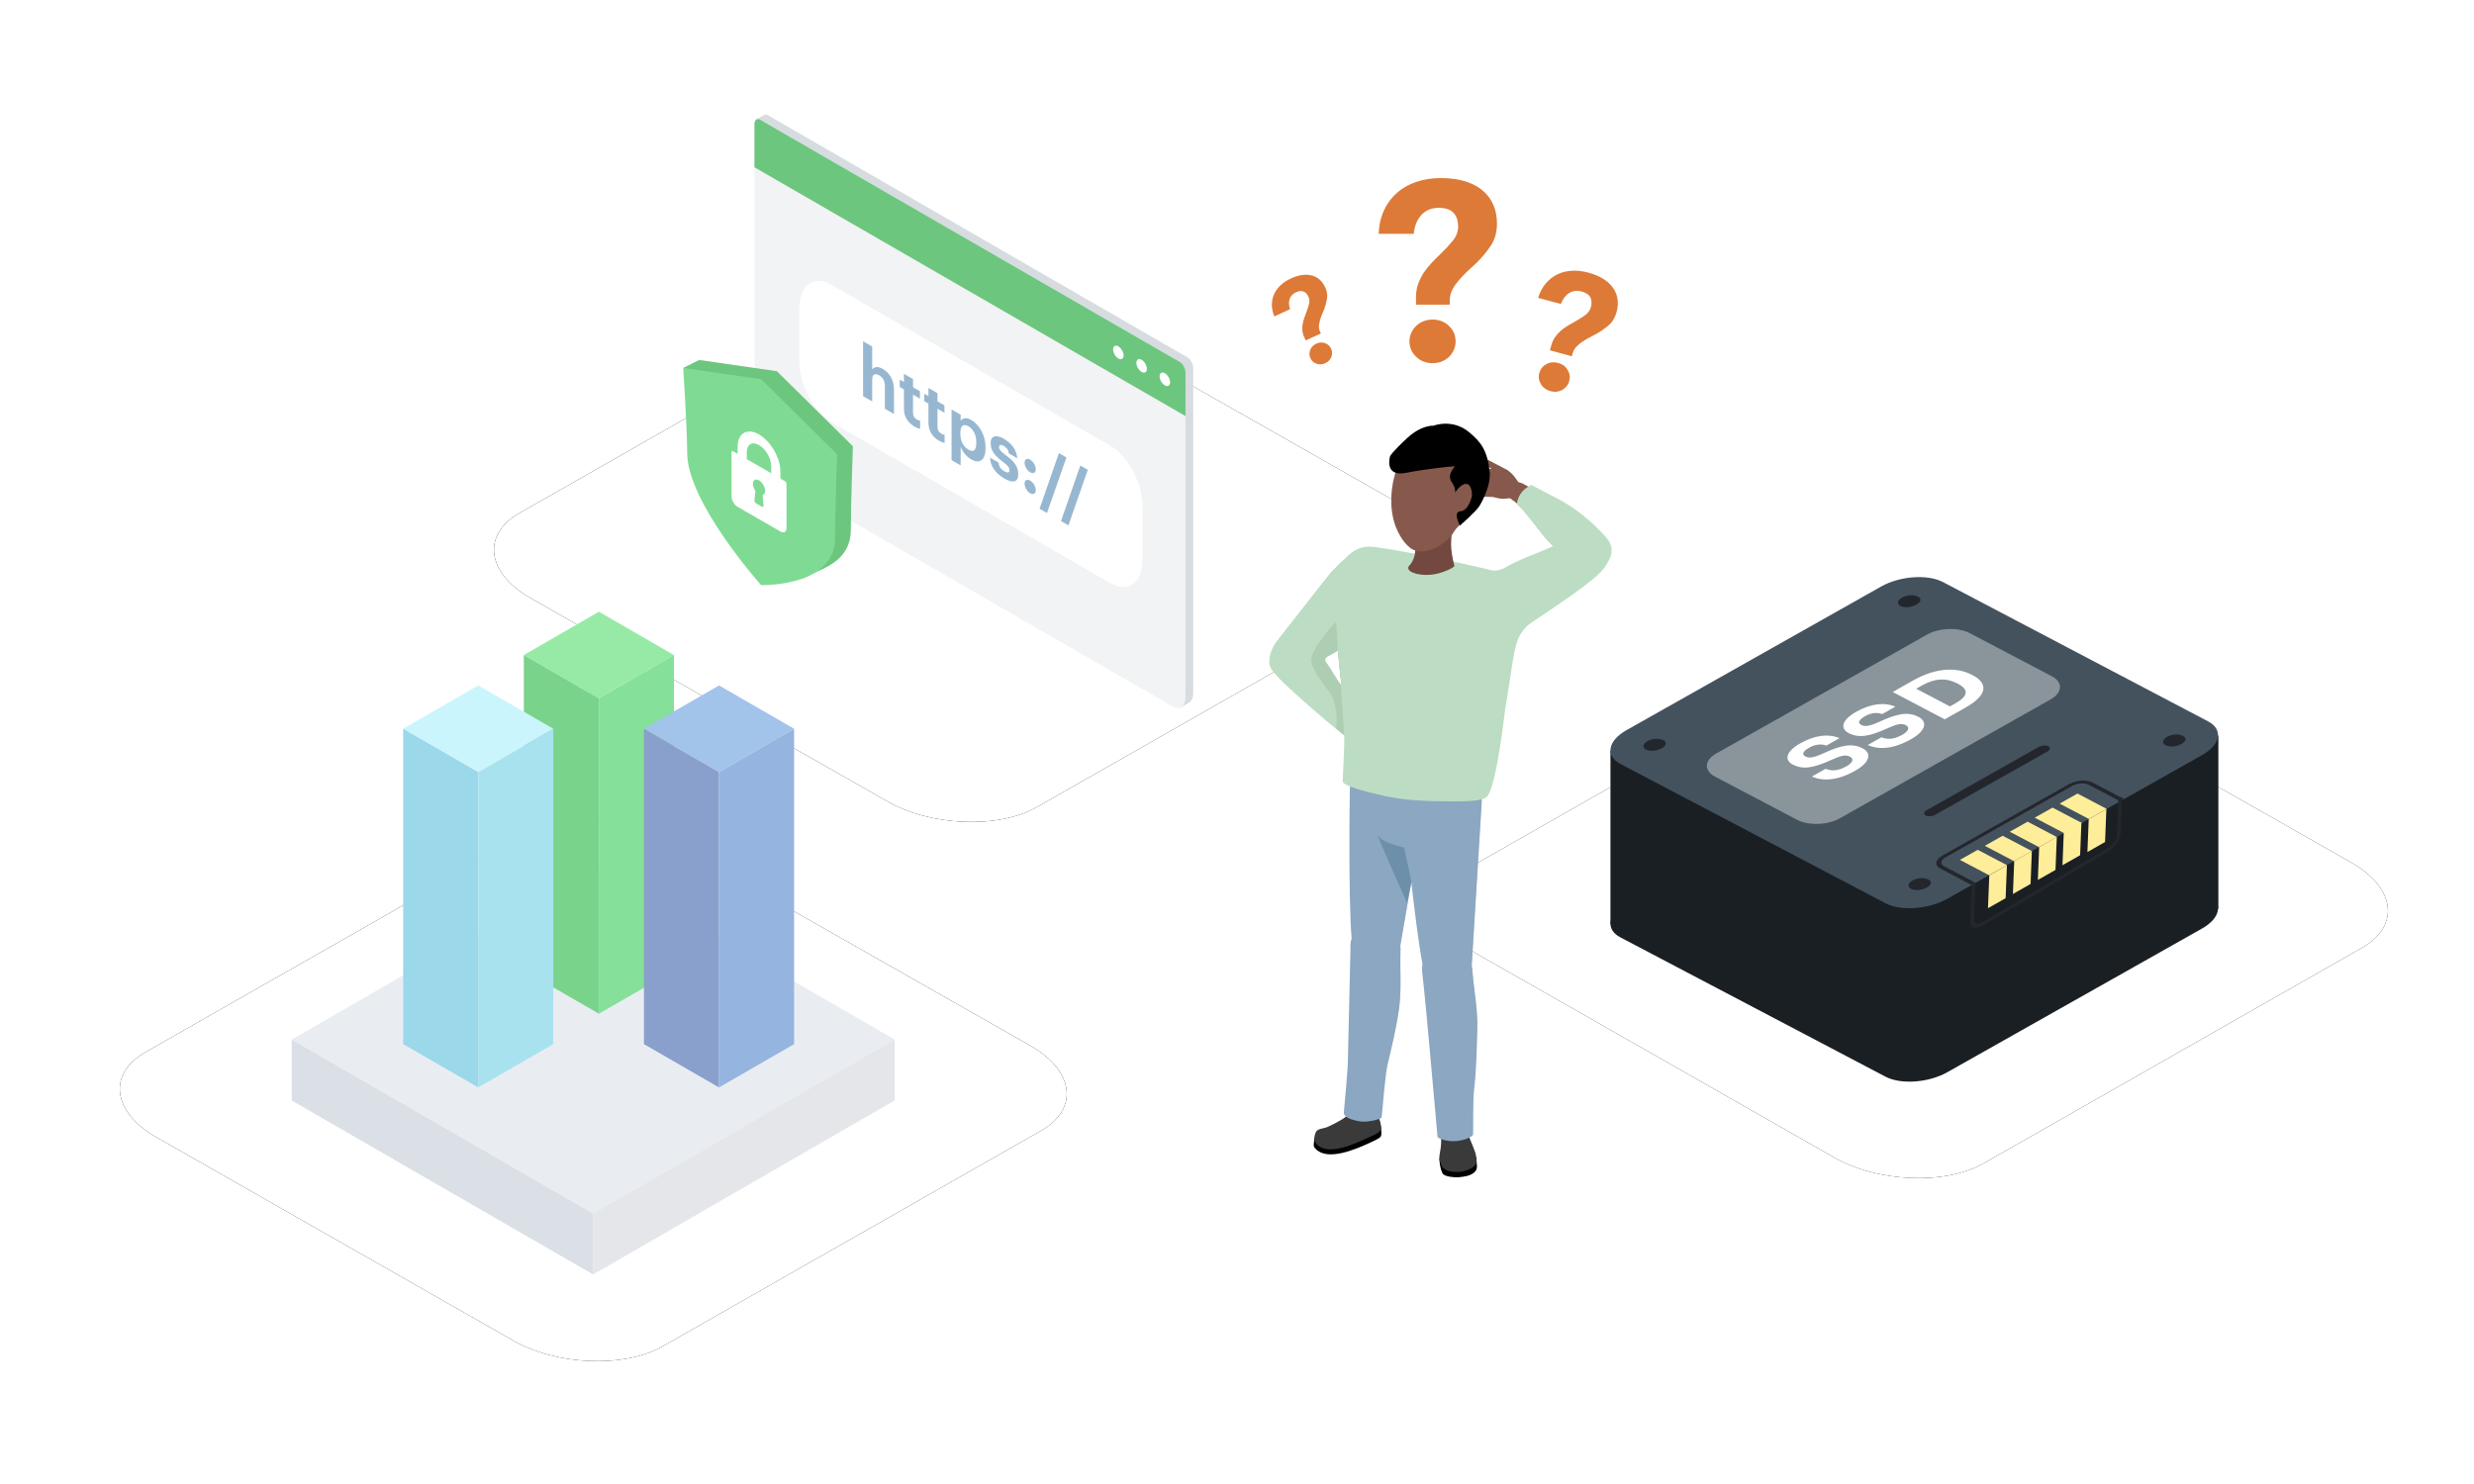 <svg xmlns="http://www.w3.org/2000/svg" xmlns:xlink="http://www.w3.org/1999/xlink" width="250" height="150" viewBox="0 0 250 150"><defs><filter id="b" width="137.6%" height="166.1%" x="-18.8%" y="-33%" filterUnits="objectBoundingBox"><feOffset in="SourceAlpha" result="shadowOffsetOuter1"/><feGaussianBlur in="shadowOffsetOuter1" result="shadowBlurOuter1" stdDeviation="6"/><feColorMatrix in="shadowBlurOuter1" values="0 0 0 0 0.216 0 0 0 0 0.561 0 0 0 0 0.749 0 0 0 0.15 0"/></filter><filter id="d" width="137.6%" height="166.1%" x="-18.8%" y="-33%" filterUnits="objectBoundingBox"><feOffset in="SourceAlpha" result="shadowOffsetOuter1"/><feGaussianBlur in="shadowOffsetOuter1" result="shadowBlurOuter1" stdDeviation="6"/><feColorMatrix in="shadowBlurOuter1" values="0 0 0 0 0.216 0 0 0 0 0.561 0 0 0 0 0.749 0 0 0 0.15 0"/></filter><filter id="f" width="137.6%" height="166.1%" x="-18.8%" y="-33%" filterUnits="objectBoundingBox"><feOffset in="SourceAlpha" result="shadowOffsetOuter1"/><feGaussianBlur in="shadowOffsetOuter1" result="shadowBlurOuter1" stdDeviation="6"/><feColorMatrix in="shadowBlurOuter1" values="0 0 0 0 0.216 0 0 0 0 0.561 0 0 0 0 0.749 0 0 0 0.15 0"/></filter><path id="a" d="M15.807,114.951 L51.821,135.479 C56.233,138.022 63.071,138.298 66.953,136.09 L105.188,114.298 C109.056,112.089 108.57,108.239 104.1,105.682 L68.041,85.184 C63.556,82.641 56.791,82.365 52.909,84.573 L14.674,106.365 C10.865,108.545 11.336,112.394 15.807,114.951 Z"/><path id="c" d="M53.615,60.451 L89.629,80.979 C94.041,83.522 100.879,83.798 104.761,81.59 L142.996,59.798 C146.864,57.589 146.378,53.739 141.908,51.182 L105.849,30.684 C101.364,28.141 94.6,27.865 90.717,30.073 L52.482,51.865 C48.674,54.045 49.144,57.894 53.615,60.451 Z"/><path id="e" d="M149.307,96.451 L185.321,116.979 C189.733,119.522 196.571,119.798 200.453,117.59 L238.688,95.798 C242.556,93.589 242.07,89.739 237.6,87.182 L201.541,66.684 C197.056,64.141 190.291,63.865 186.409,66.073 L148.174,87.865 C144.365,90.045 144.836,93.894 149.307,96.451 Z"/></defs><g fill="none" fill-rule="evenodd"><rect width="250" height="150"/><use xlink:href="#a" fill="#000" filter="url(#b)"/><use xlink:href="#a" fill="#FFF"/><use xlink:href="#c" fill="#000" filter="url(#d)"/><use xlink:href="#c" fill="#FFF"/><g transform="translate(69.04 11.581)"><path fill="#D7DCE0" d="M50.969,24.552 L29.763,12.308 L9.252,0.466 L8.556,0.065 C8.463,0.011 8.376,-0.007 8.298,0.002 C8.276,0 8.254,0.002 8.239,0.011 L8.238,0.011 C8.203,0.022 8.171,0.042 8.142,0.067 L7.359,0.518 C7.333,0.534 7.336,0.562 7.367,0.58 L7.985,0.936 L7.985,1.425 L7.985,4.87 L7.985,33.285 C7.985,34.214 8.555,35.304 9.252,35.707 L49.718,59.069 L49.224,59.354 C49.196,59.371 49.199,59.399 49.232,59.418 L50.139,59.942 C50.172,59.961 50.222,59.963 50.25,59.946 L51.077,59.469 C51.079,59.468 51.081,59.467 51.083,59.466 L51.173,59.414 C51.179,59.41 51.177,59.405 51.181,59.4 C51.403,59.224 51.541,58.889 51.541,58.432 L51.541,30.017 L51.541,26.572 L51.541,25.645 C51.541,25.225 51.284,24.733 50.969,24.552"/><path fill="#F2F3F4" d="M8.467,36.165 L49.488,59.849 C50.185,60.252 50.756,59.82 50.756,58.891 L50.756,27.031 C50.756,26.101 50.185,25.011 49.488,24.609 L8.467,0.925 C7.77,0.522 7.199,0.954 7.199,1.884 L7.199,33.743 C7.199,34.673 7.77,35.763 8.467,36.165"/><path fill="#6DC67E" d="M7.199,5.328 L50.756,30.475 L50.756,26.103 C50.756,25.684 50.499,25.192 50.184,25.01 L7.772,0.523 C7.457,0.342 7.199,0.536 7.199,0.956 L7.199,5.328 Z"/><path fill="#FFF" d="M48.139 26.45C48.139 26.789 48.377 27.2 48.67 27.369 48.963 27.539 49.2 27.401 49.2 27.063 49.2 26.725 48.963 26.313 48.67 26.144 48.377 25.975 48.139 26.112 48.139 26.45M45.789 25.093C45.789 25.432 46.027 25.843 46.32 26.012 46.613 26.182 46.85 26.044 46.85 25.706 46.85 25.368 46.613 24.956 46.32 24.787 46.027 24.618 45.789 24.755 45.789 25.093M43.439 23.737C43.439 24.075 43.676 24.486 43.969 24.655 44.263 24.825 44.5 24.687 44.5 24.349 44.5 24.011 44.263 23.599 43.969 23.43 43.676 23.261 43.439 23.398 43.439 23.737M43.191 47.375 14.951 31.071C13.173 30.045 11.732 27.291 11.732 24.921L11.732 19.623C11.732 17.253 13.173 16.163 14.951 17.19L43.191 33.494C44.969 34.521 46.41 37.274 46.41 39.644L46.41 44.942C46.41 47.312 44.969 48.402 43.191 47.375"/><path fill="#6DC67E" d="M1.996,33.381 C1.996,38.391 9.467,46.748 9.467,46.748 C9.467,46.748 16.939,46.985 16.939,41.975 C16.939,39.313 17.145,33.525 17.145,33.525 L9.467,25.939 L1.597,24.803 C1.597,24.803 1.996,30.834 1.996,33.381"/><polygon fill="#6DC67E" points="0 25.613 1.597 24.803 2.558 26.855"/><polygon fill="#6DC67E" points="11.984 46.926 14.375 45.787 12.13 45.136"/><path fill="#7FDB93" d="M0.399,34.191 C0.399,39.201 7.87,47.558 7.87,47.558 C7.87,47.558 15.342,47.795 15.342,42.785 C15.342,40.123 15.548,34.335 15.548,34.335 L7.87,26.749 L2.6664462e-05,25.613 C2.6664462e-05,25.613 0.399,31.644 0.399,34.191"/><path fill="#FFF" d="M6.423,34.115 C6.423,33.328 6.977,33.008 7.658,33.402 C8.339,33.795 8.893,34.755 8.893,35.542 L8.893,36.256 L6.423,34.829 L6.423,34.115 Z M7.293,38.046 C7.135,37.822 7.04,37.557 7.04,37.326 C7.04,36.933 7.317,36.773 7.658,36.97 C7.999,37.166 8.275,37.646 8.275,38.04 C8.275,38.271 8.181,38.426 8.023,38.468 L8.12,39.536 C8.125,39.589 8.111,39.631 8.082,39.653 C8.052,39.674 8.011,39.671 7.967,39.645 L7.349,39.289 C7.305,39.264 7.263,39.218 7.234,39.163 C7.205,39.108 7.191,39.049 7.196,39.002 L7.293,38.046 Z M4.879,34.115 L4.879,38.575 C4.879,38.969 5.156,39.449 5.497,39.645 L9.819,42.143 C9.993,42.243 10.15,42.251 10.262,42.182 C10.37,42.116 10.437,41.979 10.437,41.787 L10.437,37.326 C10.437,37.228 10.368,37.108 10.282,37.059 L9.819,36.791 L9.819,36.077 C9.819,34.7 8.85,33.02 7.658,32.331 C6.466,31.643 5.497,32.203 5.497,33.58 L5.497,34.294 L5.033,34.026 C4.948,33.976 4.879,34.016 4.879,34.115 L4.879,34.115 Z"/><path fill="#97B7D1" d="M18.175 22.915 19.098 23.448 19.098 25.784C19.182 25.643 19.314 25.556 19.492 25.523 19.67 25.489 19.899 25.553 20.179 25.715 20.345 25.81 20.495 25.927 20.631 26.064 20.767 26.2 20.885 26.356 20.988 26.532 21.085 26.71 21.161 26.909 21.216 27.128 21.272 27.347 21.299 27.583 21.299 27.836L21.299 30.268 20.377 29.735 20.377 27.457C20.377 27.194 20.33 26.974 20.236 26.796 20.143 26.618 19.995 26.47 19.791 26.353 19.592 26.237 19.426 26.211 19.295 26.274 19.164 26.337 19.098 26.509 19.098 26.792L19.098 28.997 18.175 28.464 18.175 22.915ZM23.38 31.542C23.028 31.339 22.76 31.084 22.578 30.776 22.396 30.469 22.305 30.116 22.305 29.716L22.305 27.782 21.878 27.536 21.878 26.784 22.305 27.03 22.305 26.204 23.221 26.734 23.221 27.559 23.921 27.963 23.921 28.715 23.221 28.311 23.221 30.151C23.221 30.301 23.252 30.432 23.313 30.544 23.374 30.655 23.467 30.745 23.59 30.816 23.658 30.856 23.72 30.886 23.777 30.906 23.835 30.927 23.889 30.94 23.94 30.945L23.94 31.763C23.876 31.751 23.797 31.728 23.704 31.697 23.611 31.665 23.503 31.613 23.38 31.542M25.855 32.971C25.503 32.768 25.235 32.512 25.053 32.205 24.871 31.898 24.78 31.544 24.78 31.146L24.78 29.21 24.353 28.965 24.353 28.212 24.78 28.459 24.78 27.633 25.696 28.163 25.696 28.988 26.396 29.392 26.396 30.144 25.696 29.74 25.696 31.579C25.696 31.731 25.727 31.861 25.788 31.972 25.849 32.083 25.942 32.174 26.065 32.245 26.132 32.284 26.195 32.314 26.252 32.335 26.31 32.356 26.364 32.369 26.415 32.374L26.415 33.192C26.351 33.18 26.272 33.157 26.179 33.125 26.086 33.093 25.978 33.042 25.855 32.971M28.826 33.869C29.081 34.016 29.276 34.032 29.412 33.918 29.547 33.803 29.615 33.558 29.615 33.182L29.615 33.123C29.615 32.733 29.541 32.399 29.392 32.123 29.244 31.847 29.053 31.641 28.82 31.507 28.578 31.367 28.382 31.35 28.231 31.456 28.081 31.562 28.005 31.808 28.005 32.194L28.005 32.252C28.005 32.638 28.079 32.967 28.225 33.24 28.371 33.512 28.572 33.722 28.826 33.869L28.826 33.869ZM27.115 29.807 28.037 30.34 28.037 30.938C28.131 30.807 28.27 30.727 28.454 30.697 28.639 30.667 28.854 30.723 29.1 30.865 29.303 30.983 29.493 31.135 29.669 31.322 29.845 31.508 29.999 31.723 30.131 31.964 30.262 32.206 30.365 32.469 30.439 32.756 30.513 33.042 30.55 33.343 30.55 33.659L30.55 33.718C30.55 34.034 30.513 34.293 30.439 34.493 30.365 34.694 30.264 34.84 30.137 34.932 30.005 35.027 29.852 35.067 29.676 35.053 29.499 35.039 29.308 34.972 29.1 34.852 28.841 34.702 28.62 34.51 28.438 34.276 28.256 34.042 28.122 33.808 28.037 33.574L28.037 35.458 27.115 34.925 27.115 29.807ZM32.453 36.788C32.003 36.528 31.653 36.216 31.403 35.854 31.153 35.491 31.019 35.098 31.002 34.675L31.861 35.171C31.882 35.355 31.934 35.519 32.017 35.662 32.1 35.806 32.243 35.936 32.447 36.054 32.625 36.157 32.756 36.196 32.841 36.171 32.926 36.147 32.968 36.068 32.968 35.935 32.968 35.803 32.916 35.674 32.812 35.547 32.708 35.421 32.536 35.268 32.294 35.09 32.073 34.923 31.886 34.766 31.731 34.618 31.576 34.471 31.45 34.322 31.352 34.173 31.25 34.022 31.177 33.867 31.133 33.707 31.088 33.548 31.066 33.376 31.066 33.191 31.066 32.991 31.103 32.838 31.177 32.733 31.251 32.627 31.35 32.559 31.473 32.527 31.592 32.499 31.731 32.506 31.89 32.549 32.049 32.592 32.213 32.663 32.383 32.761 32.565 32.866 32.736 32.985 32.895 33.119 33.054 33.252 33.195 33.401 33.318 33.564 33.437 33.726 33.535 33.904 33.611 34.099 33.687 34.295 33.736 34.508 33.757 34.74L32.911 34.252C32.886 34.082 32.832 33.938 32.752 33.816 32.671 33.695 32.55 33.588 32.389 33.494 32.241 33.409 32.125 33.379 32.042 33.403 31.96 33.427 31.918 33.498 31.918 33.613 31.918 33.734 31.965 33.85 32.058 33.962 32.152 34.074 32.319 34.219 32.561 34.397 32.769 34.551 32.953 34.701 33.115 34.848 33.276 34.995 33.412 35.143 33.522 35.295 33.628 35.448 33.709 35.61 33.767 35.779 33.824 35.949 33.853 36.136 33.853 36.34 33.853 36.754 33.729 36.995 33.484 37.065 33.238 37.135 32.894 37.042 32.453 36.788M35.055 38.275C34.894 38.182 34.761 38.043 34.654 37.858 34.548 37.672 34.495 37.49 34.495 37.31 34.495 37.134 34.548 37.015 34.654 36.952 34.761 36.89 34.894 36.905 35.055 36.998 35.216 37.091 35.352 37.231 35.462 37.419 35.572 37.607 35.628 37.789 35.628 37.963 35.628 38.051 35.613 38.126 35.583 38.186 35.554 38.247 35.513 38.292 35.462 38.321 35.412 38.35 35.351 38.361 35.281 38.355 35.211 38.348 35.136 38.322 35.055 38.275M35.055 36.158C34.894 36.065 34.761 35.926 34.654 35.74 34.548 35.555 34.495 35.373 34.495 35.192 34.495 35.017 34.548 34.898 34.654 34.835 34.761 34.772 34.894 34.787 35.055 34.881 35.216 34.973 35.352 35.114 35.462 35.302 35.572 35.49 35.628 35.671 35.628 35.846 35.628 35.934 35.613 36.008 35.583 36.069 35.554 36.13 35.513 36.174 35.462 36.203 35.412 36.232 35.351 36.244 35.281 36.237 35.211 36.231 35.136 36.205 35.055 36.158"/><polygon fill="#97B7D1" points="37.963 34.223 38.72 34.66 36.76 40.275 36.01 39.841"/><polygon fill="#97B7D1" points="40.126 35.472 40.883 35.909 38.924 41.524 38.173 41.091"/></g><use xlink:href="#e" fill="#000" filter="url(#f)"/><use xlink:href="#e" fill="#FFF"/><g transform="translate(128.262 18)"><path fill="#DD7A37" d="M16.509 18.709C16.186 18.709 15.88 18.654 15.592 18.544 15.302 18.433 15.056 18.276 14.852 18.072 14.631 17.868 14.461 17.635 14.342 17.371 14.223 17.108 14.164 16.823 14.164 16.518 14.164 16.211 14.223 15.922 14.342 15.651 14.461 15.379 14.631 15.141 14.852 14.937 15.056 14.733 15.302 14.576 15.592 14.465 15.88 14.355 16.186 14.3 16.509 14.3 17.155 14.3 17.703 14.512 18.153 14.937 18.603 15.362 18.829 15.889 18.829 16.518 18.829 16.823 18.769 17.108 18.65 17.371 18.531 17.635 18.37 17.868 18.166 18.072 17.945 18.276 17.694 18.433 17.414 18.544 17.134 18.654 16.832 18.709 16.509 18.709L16.509 18.709ZM14.827 12.031C14.827 11.539 14.903 11.084 15.056 10.667 15.209 10.251 15.405 9.865 15.642 9.508 15.88 9.168 16.148 8.841 16.445 8.526 16.743 8.212 17.044 7.911 17.35 7.621 17.809 7.18 18.213 6.742 18.561 6.309 18.909 5.876 19.083 5.404 19.083 4.894 19.083 4.299 18.926 3.836 18.612 3.505 18.297 3.173 17.8 3.008 17.121 3.008 16.407 3.008 15.829 3.242 15.388 3.709 14.946 4.176 14.682 4.818 14.597 5.633L11.054 5.633C11.088 4.75 11.267 3.96 11.59 3.263 11.912 2.566 12.354 1.972 12.915 1.479 13.459 1.003 14.109.637 14.865.383 15.621.128 16.449 0 17.35 0 18.284 0 19.105.111 19.81.332 20.515.553 21.105.867 21.582 1.275 22.057 1.683 22.414 2.166 22.652 2.728 22.89 3.288 23.009 3.909 23.009 4.588 23.009 5.472 22.796 6.228 22.371 6.857 21.946 7.486 21.462 8.063 20.919 8.59 20.613 8.879 20.307 9.163 20.001 9.444 19.695 9.725 19.423 10.009 19.185 10.298 18.93 10.587 18.718 10.884 18.548 11.19 18.378 11.496 18.276 11.819 18.242 12.159L18.242 12.796 14.827 12.796 14.827 12.031ZM28.421 21.541C28.212 21.485 28.023 21.396 27.855 21.274 27.687 21.152 27.555 21.007 27.458 20.839 27.35 20.668 27.281 20.487 27.25 20.295 27.218 20.103 27.23 19.909 27.283 19.71 27.337 19.512 27.425 19.335 27.55 19.179 27.674 19.024 27.826 18.899 28.005 18.805 28.174 18.709 28.36 18.65 28.567 18.629 28.774 18.608 28.982 18.625 29.191 18.682 29.61 18.794 29.928 19.028 30.146 19.382 30.364 19.736 30.418 20.117 30.308 20.525 30.255 20.723 30.166 20.897 30.043 21.047 29.92 21.198 29.775 21.321 29.607 21.418 29.428 21.511 29.238 21.569 29.037 21.592 28.836 21.615 28.63 21.598 28.421 21.541L28.421 21.541ZM28.496 16.917C28.582 16.597 28.711 16.316 28.883 16.072 29.055 15.829 29.249 15.612 29.466 15.423 29.68 15.244 29.91 15.078 30.158 14.926 30.406 14.774 30.654 14.632 30.903 14.497 31.278 14.291 31.616 14.077 31.918 13.858 32.219 13.637 32.414 13.362 32.503 13.031 32.607 12.646 32.586 12.318 32.441 12.048 32.294 11.778 32.001 11.584 31.56 11.465 31.097 11.341 30.682 11.391 30.313 11.617 29.945 11.843 29.662 12.213 29.465 12.727L27.167 12.108C27.344 11.542 27.597 11.06 27.928 10.665 28.259 10.269 28.65 9.961 29.1 9.739 29.535 9.525 30.021 9.402 30.556 9.368 31.09 9.335 31.65 9.397 32.234 9.555 32.84 9.718 33.353 9.933 33.771 10.199 34.19 10.466 34.518 10.773 34.756 11.12 34.993 11.468 35.14 11.844 35.196 12.249 35.253 12.654 35.221 13.078 35.103 13.518 34.948 14.092 34.678 14.545 34.293 14.878 33.908 15.212 33.493 15.502 33.048 15.749 32.799 15.883 32.551 16.014 32.304 16.142 32.056 16.271 31.83 16.408 31.626 16.554 31.41 16.697 31.22 16.852 31.057 17.021 30.893 17.19 30.771 17.381 30.689 17.596L30.578 18.009 28.363 17.412 28.496 16.917ZM5.662 18.711C5.518 18.777 5.369 18.816 5.217 18.826 5.064 18.837 4.922 18.818 4.788 18.768 4.647 18.723 4.523 18.653 4.415 18.56 4.307 18.466 4.221 18.351 4.158 18.214 4.095 18.077 4.061 17.936 4.059 17.789 4.056 17.643 4.082 17.501 4.139 17.364 4.188 17.23 4.266 17.109 4.373 17 4.479 16.891 4.605 16.802 4.749 16.736 5.039 16.602 5.328 16.584 5.618 16.681 5.907 16.778 6.117 16.967 6.248 17.249 6.311 17.386 6.343 17.526 6.344 17.668 6.346 17.811 6.322 17.949 6.272 18.082 6.216 18.219 6.136 18.342 6.033 18.449 5.931 18.556 5.807 18.644 5.662 18.711L5.662 18.711ZM3.526 16.068C3.424 15.847 3.365 15.628 3.347 15.409 3.329 15.191 3.337 14.977 3.37 14.768 3.405 14.567 3.458 14.365 3.526 14.163 3.594 13.96 3.667 13.763 3.744 13.57 3.858 13.277 3.948 12.998 4.015 12.731 4.081 12.465 4.061 12.218 3.956 11.989 3.833 11.723 3.666 11.548 3.457 11.465 3.247 11.381 2.99 11.41 2.686 11.551 2.367 11.699 2.156 11.923 2.055 12.224 1.954 12.524 1.969 12.866 2.099 13.249L.512 13.982C.345 13.58.261 13.189.261 12.81.262 12.431.337 12.073.486 11.736.631 11.411.846 11.113 1.132 10.842 1.418 10.571 1.763 10.343 2.166 10.156 2.585 9.963 2.975 9.843 3.337 9.796 3.699 9.749 4.028 9.767 4.326 9.851 4.623 9.936 4.883 10.078 5.106 10.28 5.329 10.482 5.51 10.736 5.651 11.04 5.834 11.436 5.895 11.819 5.835 12.188 5.775 12.558 5.678 12.917 5.543 13.265 5.465 13.458 5.388 13.649 5.309 13.837 5.229 14.026 5.167 14.21 5.12 14.389 5.066 14.571 5.032 14.748 5.019 14.92 5.006 15.093 5.027 15.259 5.083 15.418L5.214 15.703 3.685 16.41 3.526 16.068Z"/><path fill="#EAC5A7" d="M14.203,62.877 C14.423,64.847 16.198,66.265 18.167,66.046 C20.137,65.826 21.555,64.051 21.336,62.082 C21.117,60.112 19.342,58.694 17.372,58.913 C15.402,59.132 13.984,60.907 14.203,62.877"/><path fill="#E0BCA2" d="M9.366,60.389 C9.586,62.359 11.361,63.777 13.33,63.558 C15.3,63.338 16.719,61.563 16.499,59.594 C16.28,57.624 14.505,56.205 12.535,56.425 C10.566,56.644 9.147,58.419 9.366,60.389"/><path fill="#EAC5A7" d="M11.664,60.638 C11.664,60.638 11.683,64.593 12.388,65.561 C13.092,66.53 13.991,66.701 13.991,66.701 L14.301,61.715 L11.664,60.638 Z"/><path fill="#F7D297" d="M20.262,44.182 C20.555,45.568 21.915,46.454 23.301,46.161 C24.687,45.869 25.573,44.508 25.28,43.122 C24.988,41.736 23.628,40.85 22.242,41.143 C20.856,41.435 19.969,42.796 20.262,44.182"/><path fill="#EAC5A7" d="M10.062 75.235C8.856 75.698 8.254 77.051 8.717 78.257 9.18 79.463 10.533 80.065 11.739 79.602 12.946 79.139 13.548 77.786 13.085 76.58 12.622 75.374 11.268 74.771 10.062 75.235M8.71 93.728C8.759 94.425 9.301 94.954 9.921 94.911 10.541 94.868 11.004 94.267 10.955 93.571 10.907 92.875 10.365 92.345 9.744 92.388 9.124 92.432 8.661 93.032 8.71 93.728"/><path fill="#EAC5A7" d="M8.719,93.729 C8.768,94.425 9.31,94.955 9.929,94.912 C10.5,94.871 10.938,94.36 10.966,93.736 C10.966,93.736 11.275,92.444 11.278,92.444 C11.858,89.719 12.716,86.71 13.088,84.013 C13.387,81.851 13.166,80.037 13.248,77.943 L13.229,77.597 C13.126,76.118 11.974,74.994 10.657,75.086 C9.341,75.178 8.357,76.452 8.461,77.932 L8.457,78.03 C8.458,78.16 8.594,88.217 8.691,90.818 C8.692,90.818 8.692,90.818 8.692,90.818 C8.709,91.516 8.7,93.043 8.717,93.712 L8.719,93.729 Z"/><path fill="#EAC5A7" d="M8.469 59.975C8.805 57.881 10.776 56.455 12.87 56.791 14.964 57.128 16.39 59.098 16.053 61.193 15.989 61.593 13.252 77.446 13.252 77.446 13.125 78.739 12.19 79.759 11.021 79.8 9.73 79.845 8.642 78.68 8.591 77.198L8.58 76.842C8.255 73.205 8.347 60.735 8.469 59.975M17.037 77.656C15.889 78.248 15.438 79.659 16.031 80.807 16.624 81.955 18.035 82.406 19.183 81.814 20.331 81.221 20.781 79.81 20.189 78.662 19.596 77.514 18.185 77.063 17.037 77.656M17.719 96.186C17.843 96.873 18.44 97.34 19.052 97.229 19.663 97.118 20.058 96.471 19.933 95.784 19.808 95.097 19.211 94.63 18.6 94.741 17.988 94.852 17.594 95.499 17.719 96.186"/><path fill="#EAC5A7" d="M17.727,96.186 C17.852,96.873 18.449,97.34 19.06,97.229 C19.623,97.126 20.002,96.57 19.962,95.947 C19.962,95.947 20.128,94.629 20.13,94.628 C20.409,91.856 20.932,88.772 21.006,86.05 C21.066,83.868 20.649,82.089 20.5,79.999 L20.444,79.658 C20.179,78.198 18.911,77.207 17.612,77.443 C16.314,77.679 15.476,79.053 15.741,80.512 L15.747,80.61 C15.763,80.738 17,90.721 17.381,93.296 C17.381,93.296 17.381,93.296 17.381,93.296 C17.475,93.987 17.633,95.506 17.724,96.169 L17.727,96.186 Z"/><path fill="#EAC5A7" d="M13.782 62.663C13.887 60.544 15.69 58.911 17.808 59.016 19.927 59.121 21.56 60.923 21.455 63.042 21.435 63.447 20.45 79.504 20.45 79.504 20.466 80.804 19.648 81.92 18.49 82.088 17.212 82.274 16.003 81.236 15.789 79.768L15.74 79.415C15.019 75.836 13.745 63.431 13.782 62.663M8.752 93.834C8.803 93.26 9.309 92.835 9.882 92.885 10.456 92.936 10.881 93.441 10.83 94.015L10.828 94.048C10.828 94.048 11.037 94.96 10.799 95.908L10.522 95.951C10.44 96.362 10.157 96.761 9.693 97.017 8.666 97.584 6.539 98.711 5.53 97.743 4.844 97.085 6.654 95.676 7.444 95.29 7.564 95.231 7.682 95.163 7.799 95.09L7.824 94.911C8.304 94.627 8.612 94.205 8.729 93.886L8.752 93.834Z"/><path fill="#000" d="M10.018,97.577 C8.684,98.179 5.923,99.372 4.709,98.152 C4.506,97.948 4.454,97.887 4.512,97.476 C4.53,97.355 4.528,97.16 4.577,97.033 C4.905,96.197 7.149,97.556 7.825,97.289 C8.848,96.884 9.366,96.484 10.416,96.075 C10.895,95.889 11.125,95.062 11.189,95.454 C11.201,95.527 11.304,95.996 11.304,96.07 C11.302,96.336 11.388,96.629 11.255,96.885 C11.159,97.068 10.441,97.386 10.018,97.577"/><path fill="#3A3A3A" d="M7.499,95.05 C7.631,94.962 8.276,94.465 8.348,94.486 C8.087,94.781 10.885,94.681 10.872,94.541 C11.14,94.985 11.328,95.752 11.303,96.07 C11.27,96.506 10.495,96.754 9.988,96.989 C8.72,97.579 6.006,98.89 4.817,97.68 C4.582,97.441 4.436,97.056 4.697,96.451 C4.868,96.054 5.454,96.1 5.88,95.912 C6.487,95.644 7.172,95.268 7.499,95.05"/><path fill="#EAC5A7" d="M17.428,97.453 C17.493,96.951 17.505,96.665 17.505,96.665 C17.305,96.244 17.607,95.72 18.181,95.494 C18.757,95.268 19.436,95.21 19.638,95.632 C19.638,95.632 19.638,95.942 19.692,96.058 L19.691,96.059 C19.781,96.253 19.932,96.603 20.114,97.13 C20.305,97.685 20.722,98.366 20.809,98.945 C20.874,99.38 20.284,100.406 19.806,100.68 C19.468,100.874 19.078,100.912 18.935,100.901 C18.792,100.89 18.215,100.684 17.779,99.893 C17.343,99.102 17.362,97.955 17.428,97.453"/><path fill="#000" d="M17.18,99.098 C17.209,99.161 17.597,99.737 17.637,99.802 C18.059,100.491 18.601,100.277 18.751,100.28 C18.901,100.283 19.315,100.23 19.681,100.039 C20.199,99.769 20.93,99.189 20.883,98.801 C20.882,98.795 20.879,98.788 20.879,98.781 C20.948,98.957 20.947,99.499 20.966,99.655 C21.013,100.042 21.017,100.453 20.278,100.767 C19.874,100.939 19.145,101 18.943,101 C18.744,101 17.83,100.97 17.547,100.656 C17.487,100.59 17.251,100.181 17.18,99.098"/><polygon fill="#000" points="17.355 98.756 17.593 99.883 18.018 99.966"/><path fill="#3A3A3A" d="M17.367,97.559 C17.379,97.099 17.358,96.017 17.371,96.06 C17.441,96.275 17.515,96.596 17.59,96.75 C17.921,97.438 19.597,97.225 19.659,96.162 C19.665,96.048 19.73,95.757 19.735,95.563 C19.736,95.506 19.876,96.052 20.041,96.517 C20.247,97.102 20.908,98.569 20.879,98.781 C20.878,98.788 20.925,99.254 20.926,99.26 C20.973,99.648 20.775,100.025 19.884,100.322 C19.216,100.545 17.868,100.576 17.446,99.887 C17.406,99.822 17.185,99.247 17.18,99.178 C17.15,98.742 17.352,98.164 17.367,97.559"/><path fill="#EAC5A7" d="M14.038,62.947 C14.258,64.917 16.033,66.335 18.002,66.116 C19.972,65.896 21.39,64.121 21.171,62.152 C20.952,60.182 19.177,58.764 17.207,58.983 C15.238,59.202 13.819,60.977 14.038,62.947"/><path fill="#E0BCA2" d="M8.747,60.757 C8.967,62.727 10.741,64.146 12.711,63.926 C14.681,63.707 16.1,61.932 15.88,59.962 C15.66,57.993 13.886,56.574 11.916,56.793 C9.946,57.013 8.528,58.787 8.747,60.757"/><path fill="#EAC5A7" d="M11.499,60.708 C11.499,60.708 11.518,64.663 12.223,65.631 C12.927,66.6 13.827,66.771 13.827,66.771 L14.137,61.785 L11.499,60.708 Z"/><path fill="#8BA7C1" d="M7.534,94.45 C7.636,93.362 7.961,89.902 7.948,88.994 L8.203,77.942 C8.176,77.567 8.216,77.197 8.321,76.842 C7.984,73.039 8.096,60.68 8.212,59.954 C8.38,58.904 8.947,57.984 9.808,57.361 C10.669,56.738 11.72,56.488 12.77,56.656 C14.203,56.886 15.379,57.863 15.874,59.222 C16.444,58.966 17.07,58.849 17.694,58.879 C19.885,58.988 21.579,60.858 21.47,63.049 C21.45,63.45 20.476,79.352 20.466,79.503 C20.466,79.543 20.465,79.584 20.463,79.624 L20.461,79.648 L20.516,79.99 C20.57,80.757 20.663,81.492 20.752,82.203 C20.903,83.414 21.06,84.666 21.022,86.054 C20.973,87.862 20.926,90.34 20.686,92.253 C20.581,93.094 20.616,95.785 20.597,96.669 C20.594,96.821 19.987,97.231 18.886,97.337 C17.943,97.428 17.015,97.054 17.002,96.914 C16.832,95.054 15.779,82.95 15.502,80.729 L15.485,80.536 C15.418,80.167 15.417,79.795 15.482,79.432 C15.109,77.574 14.624,73.553 14.352,71.177 L13.267,77.459 C13.263,77.503 13.256,77.546 13.246,77.603 L13.264,77.948 C13.234,78.717 13.245,79.458 13.256,80.174 C13.275,81.451 13.292,82.657 13.103,84.032 C12.855,85.824 12.392,87.763 11.944,89.639 C11.753,90.439 11.451,93.884 11.358,94.939 C11.342,95.118 9.898,95.477 9.155,95.35 C7.625,95.088 7.515,94.65 7.534,94.45"/><path fill="#6D90AA" d="M14.363,71.12 L13.626,67.657 C13.626,67.657 11.467,67.223 11.011,66.495 C10.556,65.766 13.915,73.258 13.915,73.258 L14.363,71.12 Z"/><path fill="#F7D297" d="M7.231,40.61 C7.524,41.996 8.885,42.882 10.27,42.589 C11.656,42.297 12.542,40.936 12.25,39.551 C11.957,38.165 10.597,37.278 9.211,37.571 C7.825,37.863 6.939,39.224 7.231,40.61"/><path fill="#87594C" d="M7.087,49.22 C7.001,48.313 6.202,40.202 7.521,38.69 C8.678,37.364 9.621,37.367 10.568,37.499 C14.604,38.057 18.376,38.888 22.311,40.423 C23.348,40.827 25.6,41.776 25.226,44.122 C25.175,44.442 24.588,47.099 24.378,47.854 C24.196,48.512 22.508,53.329 22.358,53.891 C21.856,55.778 21.433,57.213 21.012,59.732 C21.012,59.732 21.135,61.302 20.876,61.487 C19.569,62.421 15.631,62.256 12.322,60.752 C9.91,59.656 9.184,59.005 8.944,58.514 C8.944,58.514 8.433,56.976 8.202,56.046 C7.69,53.986 7.372,52.219 7.087,49.22"/><path fill="#87594C" d="M8.234,55.055 L8.231,55.054 C7.508,54.671 5.87,53.746 5.794,53.708 C3.158,52.415 1.193,50.113 0.827,49.595 L3.003,47.297 C3.003,47.297 3.916,47.911 4.406,48.218 C6.242,49.368 7.586,52.364 9.123,53.461 L8.234,55.055 Z"/><path fill="#87594C" d="M8.047 54.929C7.667 54.598 7.628 54.022 7.958 53.642 8.29 53.262 8.866 53.222 9.246 53.553 9.626 53.884 9.666 54.461 9.335 54.841 9.003 55.221 8.427 55.261 8.047 54.929M3.675 48.895C3.519 49.768 2.685 50.35 1.811 50.194.938 50.038.357 49.203.513 48.33.669 47.457 1.503 46.876 2.376 47.032 3.25 47.188 3.831 48.022 3.675 48.895"/><path fill="#87594C" d="M1.049,49.832 C0.375,49.254 0.298,48.24 0.875,47.567 C1.453,46.894 2.467,46.817 3.14,47.394 C3.813,47.972 3.891,48.985 3.313,49.659 C2.736,50.332 1.722,50.41 1.049,49.832"/><path fill="#87594C" d="M5.845,40.4 C6.626,39.412 7.465,38.717 7.838,38.384 C7.879,38.347 7.923,38.313 7.967,38.28 C8.627,37.649 9.603,37.391 10.532,37.693 C11.879,38.13 12.617,39.576 12.18,40.924 C12.093,41.192 11.965,41.434 11.807,41.649 C10.973,43.505 6.265,47.78 5.006,48.954 C4.593,49.345 3.339,50.091 2.994,50.313 L0.488,48.544 C0.672,47.379 1.046,46.47 5.845,40.4"/><path fill="#F7D297" d="M20.145,44.116 C20.438,45.502 21.798,46.388 23.184,46.095 C24.57,45.803 25.456,44.443 25.163,43.057 C24.871,41.671 23.51,40.784 22.125,41.077 C20.739,41.369 19.852,42.73 20.145,44.116"/><path fill="#87594C" d="M34.199,37.678 C34.2,36.791 33.482,36.071 32.595,36.071 C31.708,36.07 30.988,36.789 30.987,37.676 C30.987,38.562 31.705,39.282 32.592,39.283 C33.479,39.283 34.198,38.565 34.199,37.678"/><path fill="#87594C" d="M23.757,46.009 C23.752,46.012 23.747,46.013 23.742,46.015 C22.685,46.512 21.39,46.238 20.637,45.281 C19.855,44.287 19.927,42.897 20.744,41.986 C20.757,41.969 20.768,41.948 20.783,41.931 L20.844,41.86 C21.865,40.392 28.099,37.594 29.725,36.837 C30.239,36.592 31.662,36.272 32.059,36.169 L33.894,38.626 C33.358,39.677 32.721,40.426 26.277,44.71 C25.229,45.407 24.215,45.808 23.757,46.009"/><path fill="#87594C" d="M25.55,30.857 L25.553,30.858 C26.364,31.267 28.202,32.252 28.287,32.292 C31.248,33.675 33.43,36.09 33.834,36.632 L31.327,38.973 C31.327,38.973 30.305,38.322 29.756,37.996 C27.698,36.774 26.233,33.652 24.513,32.49 L25.55,30.857 Z"/><path fill="#87594C" d="M25.759 30.99C26.184 31.339 26.217 31.936 25.835 32.323 25.454 32.711 24.8 32.742 24.376 32.393 23.952 32.044 23.918 31.447 24.3 31.059 24.682 30.672 25.335 30.641 25.759 30.99M30.596 37.308C30.79 36.407 31.745 35.82 32.73 35.996 33.716 36.173 34.359 37.046 34.165 37.947 33.973 38.847 33.017 39.434 32.031 39.258 31.046 39.081 30.403 38.208 30.596 37.308"/><path fill="#87594C" d="M25.681,31.941 C25.657,31.99 25.629,32.036 25.597,32.078 C25.397,32.34 25.039,32.462 24.698,32.386 C24.532,32.369 24.33,32.334 23.989,32.393 C23.681,32.446 23.333,32.418 22.98,32.327 L22.983,32.331 C22.983,32.331 22.657,32.245 22.583,32.234 C22.511,32.224 21.004,32.196 21.004,32.196 C21.004,32.196 21.038,31.386 20.996,31.308 C20.95,31.223 22.019,31.594 22.019,31.593 C21.956,31.564 21.897,31.538 21.849,31.5 C21.849,31.5 21.848,31.499 21.848,31.499 L19.581,30.315 C19.424,30.233 19.37,30.05 19.459,29.907 C19.548,29.765 19.749,29.714 19.906,29.796 L21.375,30.564 C21.386,30.526 21.398,30.489 21.412,30.452 L19.654,29.534 C19.497,29.452 19.443,29.269 19.532,29.126 C19.621,28.983 19.822,28.933 19.978,29.015 L21.694,29.911 C21.717,29.879 21.742,29.848 21.767,29.818 L20.353,29.08 C20.197,28.998 20.142,28.815 20.232,28.672 C20.321,28.529 20.522,28.479 20.678,28.561 L22.295,29.405 C22.34,29.383 22.386,29.365 22.433,29.347 L21.415,28.815 C21.259,28.734 21.205,28.55 21.294,28.407 C21.383,28.264 21.584,28.215 21.74,28.296 L23.895,29.422 C23.895,29.422 23.896,29.422 23.896,29.422 L23.896,29.422 L24.081,29.519 C24.123,29.541 24.156,29.57 24.182,29.603 C24.559,29.867 24.802,30.19 25.083,30.616 C25.254,30.876 25.453,30.994 25.551,31.136 C25.75,31.354 25.813,31.662 25.681,31.941"/><path fill="#BCDDC3" d="M7.283,20.261 C6.772,19.566 5.373,17.596 5.373,17.596 C5.709,17.284 6.416,17.114 6.922,16.637 C6.98,17.409 7.03,17.946 7.053,18.193 L7.058,18.24 C7.11,18.789 7.227,19.779 7.283,20.261 L7.283,20.261 Z M34.591,6.632 C34.596,6.28 34.493,5.941 34.292,5.642 L34.295,5.639 L34.191,5.5 C33.762,4.925 31.552,2.492 28.571,1.1 C28.538,1.084 28.317,0.967 28.007,0.803 C27.606,0.59 27.058,0.299 26.573,0.046 L26.486,0 L26.398,0.044 C25.418,0.532 25.114,1.294 25.032,1.848 L25.017,1.95 L25.093,2.019 C25.689,2.556 26.262,3.294 26.869,4.076 C27.438,4.809 28.025,5.564 28.665,6.192 C27.124,6.909 25.356,7.462 23.731,8.397 C23.233,8.684 22.634,8.737 22.096,8.532 C22.096,8.532 15.367,6.923 10.797,6.29 C9.876,6.163 8.879,6.144 7.724,7.388 C7.329,7.736 6.592,8.383 5.896,9.263 C2.988,12.941 1.462,14.891 0.799,15.74 C0.397,16.256 0.116,16.86 0.028,17.509 C0.01,17.636 0,17.767 0,17.895 C0.001,18.476 0.376,18.824 0.417,18.88 L0.444,18.916 C0.93,19.593 2.807,21.335 5.989,24.038 C6.014,24.059 7.127,24.931 7.566,25.287 C7.645,25.641 7.402,29.96 7.417,30 C7.636,30.449 9.344,30.925 11.8,31.471 C13.976,31.955 16.701,31.983 18.421,31.983 C19.677,31.983 21.569,32.002 22.018,31.487 C22.978,30.389 23.827,22.738 23.827,22.738 C23.9,22.463 24.674,17.222 24.767,16.888 C24.814,16.717 24.88,16.455 24.953,16.147 C25.174,15.221 25.74,14.415 26.533,13.889 L26.586,13.854 C33.166,9.478 33.721,8.769 34.268,7.696 L34.281,7.666 C34.486,7.366 34.594,7.019 34.595,6.661 L34.591,6.632 Z" transform="translate(0 31.017)"/><path fill="#72483F" d="M18.616,34.864 C18.301,36.546 18.253,37.433 18.706,39.193 C18.741,39.331 17.48,39.993 16.302,40.095 C14.922,40.214 13.623,39.725 14.17,39.145 C15.172,38.08 14.619,36.193 14.452,35.83 C13.828,34.477 14.565,34.214 15.915,34.014 C17.265,33.813 17.515,34.886 18.616,34.864"/><path fill="#87594C" d="M19.416,28.257 C19.829,29.608 21.13,31.351 20.788,32.832 C20.571,33.768 19.833,34.553 19.083,35.233 C18.647,35.629 18.572,36.012 18.228,36.346 C17.176,37.369 15.66,38.049 14.612,37.598 C13.797,37.247 13.002,36.023 12.641,34.84 C12.26,33.593 12.235,32.14 12.503,30.759 C12.816,29.149 13.527,27.635 14.534,26.657 C16.405,24.839 18.591,25.555 19.416,28.257"/><path fill="#000" d="M18.771,29.127 C18.771,29.127 17.925,29.99 18.406,30.683 C18.916,31.42 18.768,31.818 18.768,31.818 C18.768,31.818 19.314,30.879 19.919,30.915 C20.523,30.95 20.482,32.128 20.482,32.128 C20.482,32.128 20.172,33.611 19.33,33.676 C18.488,33.741 19.275,35.124 19.275,35.124 C19.275,35.124 20.903,33.679 21.214,33.181 C21.704,32.392 22.4,30.874 22.274,29.701 C22.036,27.467 21.339,26.64 20.19,25.682 C18.503,24.274 16.589,25.029 16.589,25.029 C16.589,25.029 15.396,24.931 13.959,26.257 C12.374,27.719 12.207,28.11 12.207,28.11 C12.207,28.11 11.54,30.264 13.869,29.786 C15.476,29.455 18.12,29.154 18.771,29.127"/><path fill="#AECEB4" d="M6.932,47.786 L6.754,44.802 C6.754,44.802 4.05,47.683 4.251,48.877 C4.452,50.071 5.98,51.717 6.382,52.436 C6.607,52.839 7.025,54.78 6.714,55.627 C6.918,55.742 7.245,56.129 7.566,56.304 L7.244,51.261 C6.807,50.668 6.241,49.572 5.725,48.91 C5.599,48.747 5.652,48.508 5.831,48.407 L6.932,47.786 Z"/></g><g transform="translate(29.48 61.831)"><polygon fill="#E9EDF2" points="0 43.246 30.473 60.84 60.944 43.247 30.472 25.654"/><polygon fill="#DAE0E5" points="0 49.407 30.472 67 30.472 60.84 9.804 48.907 0 43.247"/><polygon fill="#E4E6EA" points="30.458 60.829 30.458 66.989 60.93 49.396 60.93 43.236"/><polygon fill="#96EAA6" points="31.039 0 23.452 4.38 31.039 8.761 38.626 4.38"/><polygon fill="#85E09A" points="38.626 36.254 31.039 40.635 31.039 8.761 38.626 4.38"/><polygon fill="#7AD38B" points="31.039 40.635 23.452 36.254 23.452 4.38 31.039 8.761"/><polygon fill="#CAF5FC" points="18.848 16.212 26.435 11.832 18.849 7.451 11.262 11.832"/><polygon fill="#9BD8EA" points="11.261 43.706 18.848 48.086 18.848 16.212 11.261 11.832"/><polygon fill="#A8E2EF" points="18.848 48.086 26.435 43.706 26.435 11.832 18.848 16.212"/><polygon fill="#A2C3EA" points="43.178 16.212 50.765 11.832 43.178 7.451 35.591 11.832"/><polygon fill="#899FCC" points="35.591 43.706 43.178 48.086 43.178 16.212 35.591 11.832"/><polygon fill="#96B4E0" points="43.178 48.086 50.765 43.706 50.765 11.832 43.178 16.212"/></g><g transform="translate(162.738 58.331)"><polygon fill="#628C50" points="38.752 15.092 38.928 14.722 38.547 14.753 38.348 14.879"/><polygon fill="#628C50" points="38.483 17.006 38.67 16.614 38.265 16.647 38.055 16.781"/><path fill="#1A1F24" d="M60.384,32.111 C61.941,32.929 61.667,34.46 59.773,35.528 L34.045,50.044 C32.15,51.113 29.351,51.316 27.794,50.498 L1.01,36.42 C-0.547,35.602 -0.273,34.072 1.621,33.003 L27.349,18.487 C29.243,17.418 32.042,17.215 33.599,18.033 L60.384,32.111 Z"/><polygon fill="#1A1F24" points="0 35.07 0 17.563 16.183 17.563 16.183 35.07"/><polygon fill="#1A1F24" points="45.247 33.527 45.247 16.019 61.43 16.019 61.43 33.527"/><path fill="#44525E" d="M60.384,14.58 C61.941,15.398 61.667,16.929 59.773,17.997 L34.045,32.513 C32.15,33.582 29.351,33.785 27.794,32.967 L1.01,18.889 C-0.547,18.071 -0.273,16.54 1.621,15.472 L27.349,0.956 C29.243,-0.113 32.042,-0.316 33.599,0.502 L60.384,14.58 Z"/><path fill="#23272D" d="M30.873 2.808C30.34 3.08 29.759 3.122 29.311 2.922 28.921 2.718 28.99 2.334 29.463 2.067 29.997 1.796 30.578 1.754 31.027 1.954 31.524 2.176 31.359 2.561 30.873 2.808ZM5.145 17.324C4.612 17.596 4.032 17.638 3.583 17.438 3.194 17.233 3.262 16.85 3.736 16.583 4.269 16.311 4.85 16.27 5.299 16.47 5.797 16.692 5.631 17.076 5.145 17.324ZM57.658 16.886C57.125 17.158 56.544 17.2 56.096 17 55.706 16.795 55.775 16.412 56.248 16.145 56.782 15.873 57.363 15.832 57.812 16.032 58.309 16.254 58.143 16.639 57.658 16.886ZM31.93 31.402C31.397 31.674 30.817 31.716 30.368 31.516 29.978 31.311 30.047 30.928 30.52 30.661 31.054 30.389 31.635 30.347 32.084 30.547 32.582 30.769 32.416 31.154 31.93 31.402ZM51.906 22.436 51.504 22.662 48.304 20.98C47.835 20.771 47.228 20.816 46.67 21.099L33.86 28.326C33.366 28.606 33.293 29.006 33.7 29.22L36.9 30.902 36.499 31.128 33.299 29.446C32.711 29.137 32.815 28.557 33.531 28.153L46.34 20.926C47.148 20.515 48.026 20.451 48.706 20.754L51.906 22.436Z"/><path fill="#23272D" d="M53.512,25.302 L53.11,25.528 L49.91,23.846 C49.44,23.637 48.833,23.681 48.275,23.965 L35.466,31.192 C34.971,31.471 34.899,31.872 35.305,32.086 L38.506,33.768 L38.105,33.994 L34.905,32.312 C34.317,32.003 34.421,31.423 35.137,31.019 L47.946,23.792 C48.754,23.381 49.632,23.317 50.311,23.619 L53.512,25.302 Z" transform="scale(1 -1) rotate(60 93.749 0)"/><path fill="#23272D" d="M44.148,17.634 C44.271,17.577 44.367,17.47 44.399,17.352 C44.437,17.144 44.158,16.998 43.778,17.026 C43.609,17.035 43.434,17.086 43.27,17.172 L31.945,23.562 C31.823,23.618 31.728,23.725 31.694,23.844 C31.657,24.051 31.935,24.198 32.315,24.17 C32.485,24.161 32.66,24.11 32.823,24.024 L44.148,17.634 Z"/><polygon fill="#FE9" points="40.064 29.117 38.261 30.134 35.311 28.583 37.114 27.567"/><polygon fill="#FE9" points="40.064 29.127 38.282 30.142 38.15 33.469 39.932 32.455"/><polygon fill="#FE9" points="42.584 27.69 40.802 28.704 40.67 32.032 42.452 31.018"/><polygon fill="#FE9" points="45.104 26.269 43.322 27.283 43.19 30.611 44.972 29.597"/><polygon fill="#FE9" points="47.591 24.786 45.809 25.8 45.677 29.127 47.459 28.113"/><polygon fill="#FE9" points="50.112 23.45 48.33 24.464 48.197 27.792 49.98 26.777"/><polygon fill="#FE9" points="42.584 27.696 40.781 28.712 37.831 27.162 39.633 26.145"/><polygon fill="#FE9" points="45.104 26.274 43.301 27.291 40.351 25.74 42.154 24.723"/><polygon fill="#FE9" points="47.624 24.852 45.821 25.869 42.871 24.318 44.674 23.301"/><polygon fill="#FE9" points="50.144 23.43 48.341 24.447 45.39 22.897 47.194 21.879"/><path fill="#89949B" d="M23.167,24.389 C21.947,25.077 20.02,25.142 18.864,24.534 L10.576,20.178 C9.419,19.57 9.471,18.519 10.69,17.831 L32,5.808 C33.22,5.12 35.147,5.054 36.304,5.662 L44.591,10.018 C45.749,10.627 45.697,11.678 44.477,12.366"/><path fill="#FFF" d="M21.74 19.375C22.274 19.587 22.905 19.655 23.855 19.12 24.491 18.761 24.625 18.372 24.213 18.156 23.794 17.936 23.378 18.01 22.32 18.479 20.505 19.311 19.428 19.478 18.413 18.944 17.516 18.473 17.76 17.605 19.176 16.807 20.618 15.993 21.989 15.796 23.15 16.279L21.816 17.032C21.297 16.826 20.632 16.914 20.051 17.266 19.415 17.625 19.335 17.935 19.688 18.12 20.063 18.317 20.446 18.294 21.548 17.8 23.26 17.011 24.403 16.743 25.491 17.315 26.425 17.806 26.237 18.721 24.723 19.576 22.967 20.566 21.484 20.666 20.352 20.158M27.384 16.191C27.918 16.403 28.549 16.471 29.499 15.935 30.135 15.576 30.269 15.188 29.857 14.972 29.438 14.751 29.022 14.826 27.964 15.295 26.149 16.126 25.072 16.293 24.057 15.76 23.16 15.288 23.404 14.421 24.82 13.622 26.262 12.809 27.633 12.612 28.794 13.095L27.459 13.848C26.94 13.642 26.276 13.73 25.695 14.082 25.059 14.441 24.979 14.751 25.332 14.936 25.707 15.133 26.089 15.11 27.193 14.616 28.904 13.826 30.047 13.559 31.135 14.131 32.069 14.621 31.881 15.537 30.366 16.391 28.611 17.382 27.128 17.481 25.996 16.974M34.895 12.738C36.185 12.011 36.199 11.354 35.11 10.782L35.052 10.751C33.97 10.182 32.825 10.196 31.472 10.959L30.899 11.282 34.304 13.072 34.895 12.738ZM28.521 11.614 30.618 10.431C32.866 9.162 34.977 9.062 36.551 9.889L36.609 9.92C38.183 10.747 38.115 11.931 35.867 13.2L33.78 14.378 28.521 11.614Z"/></g></g></svg>